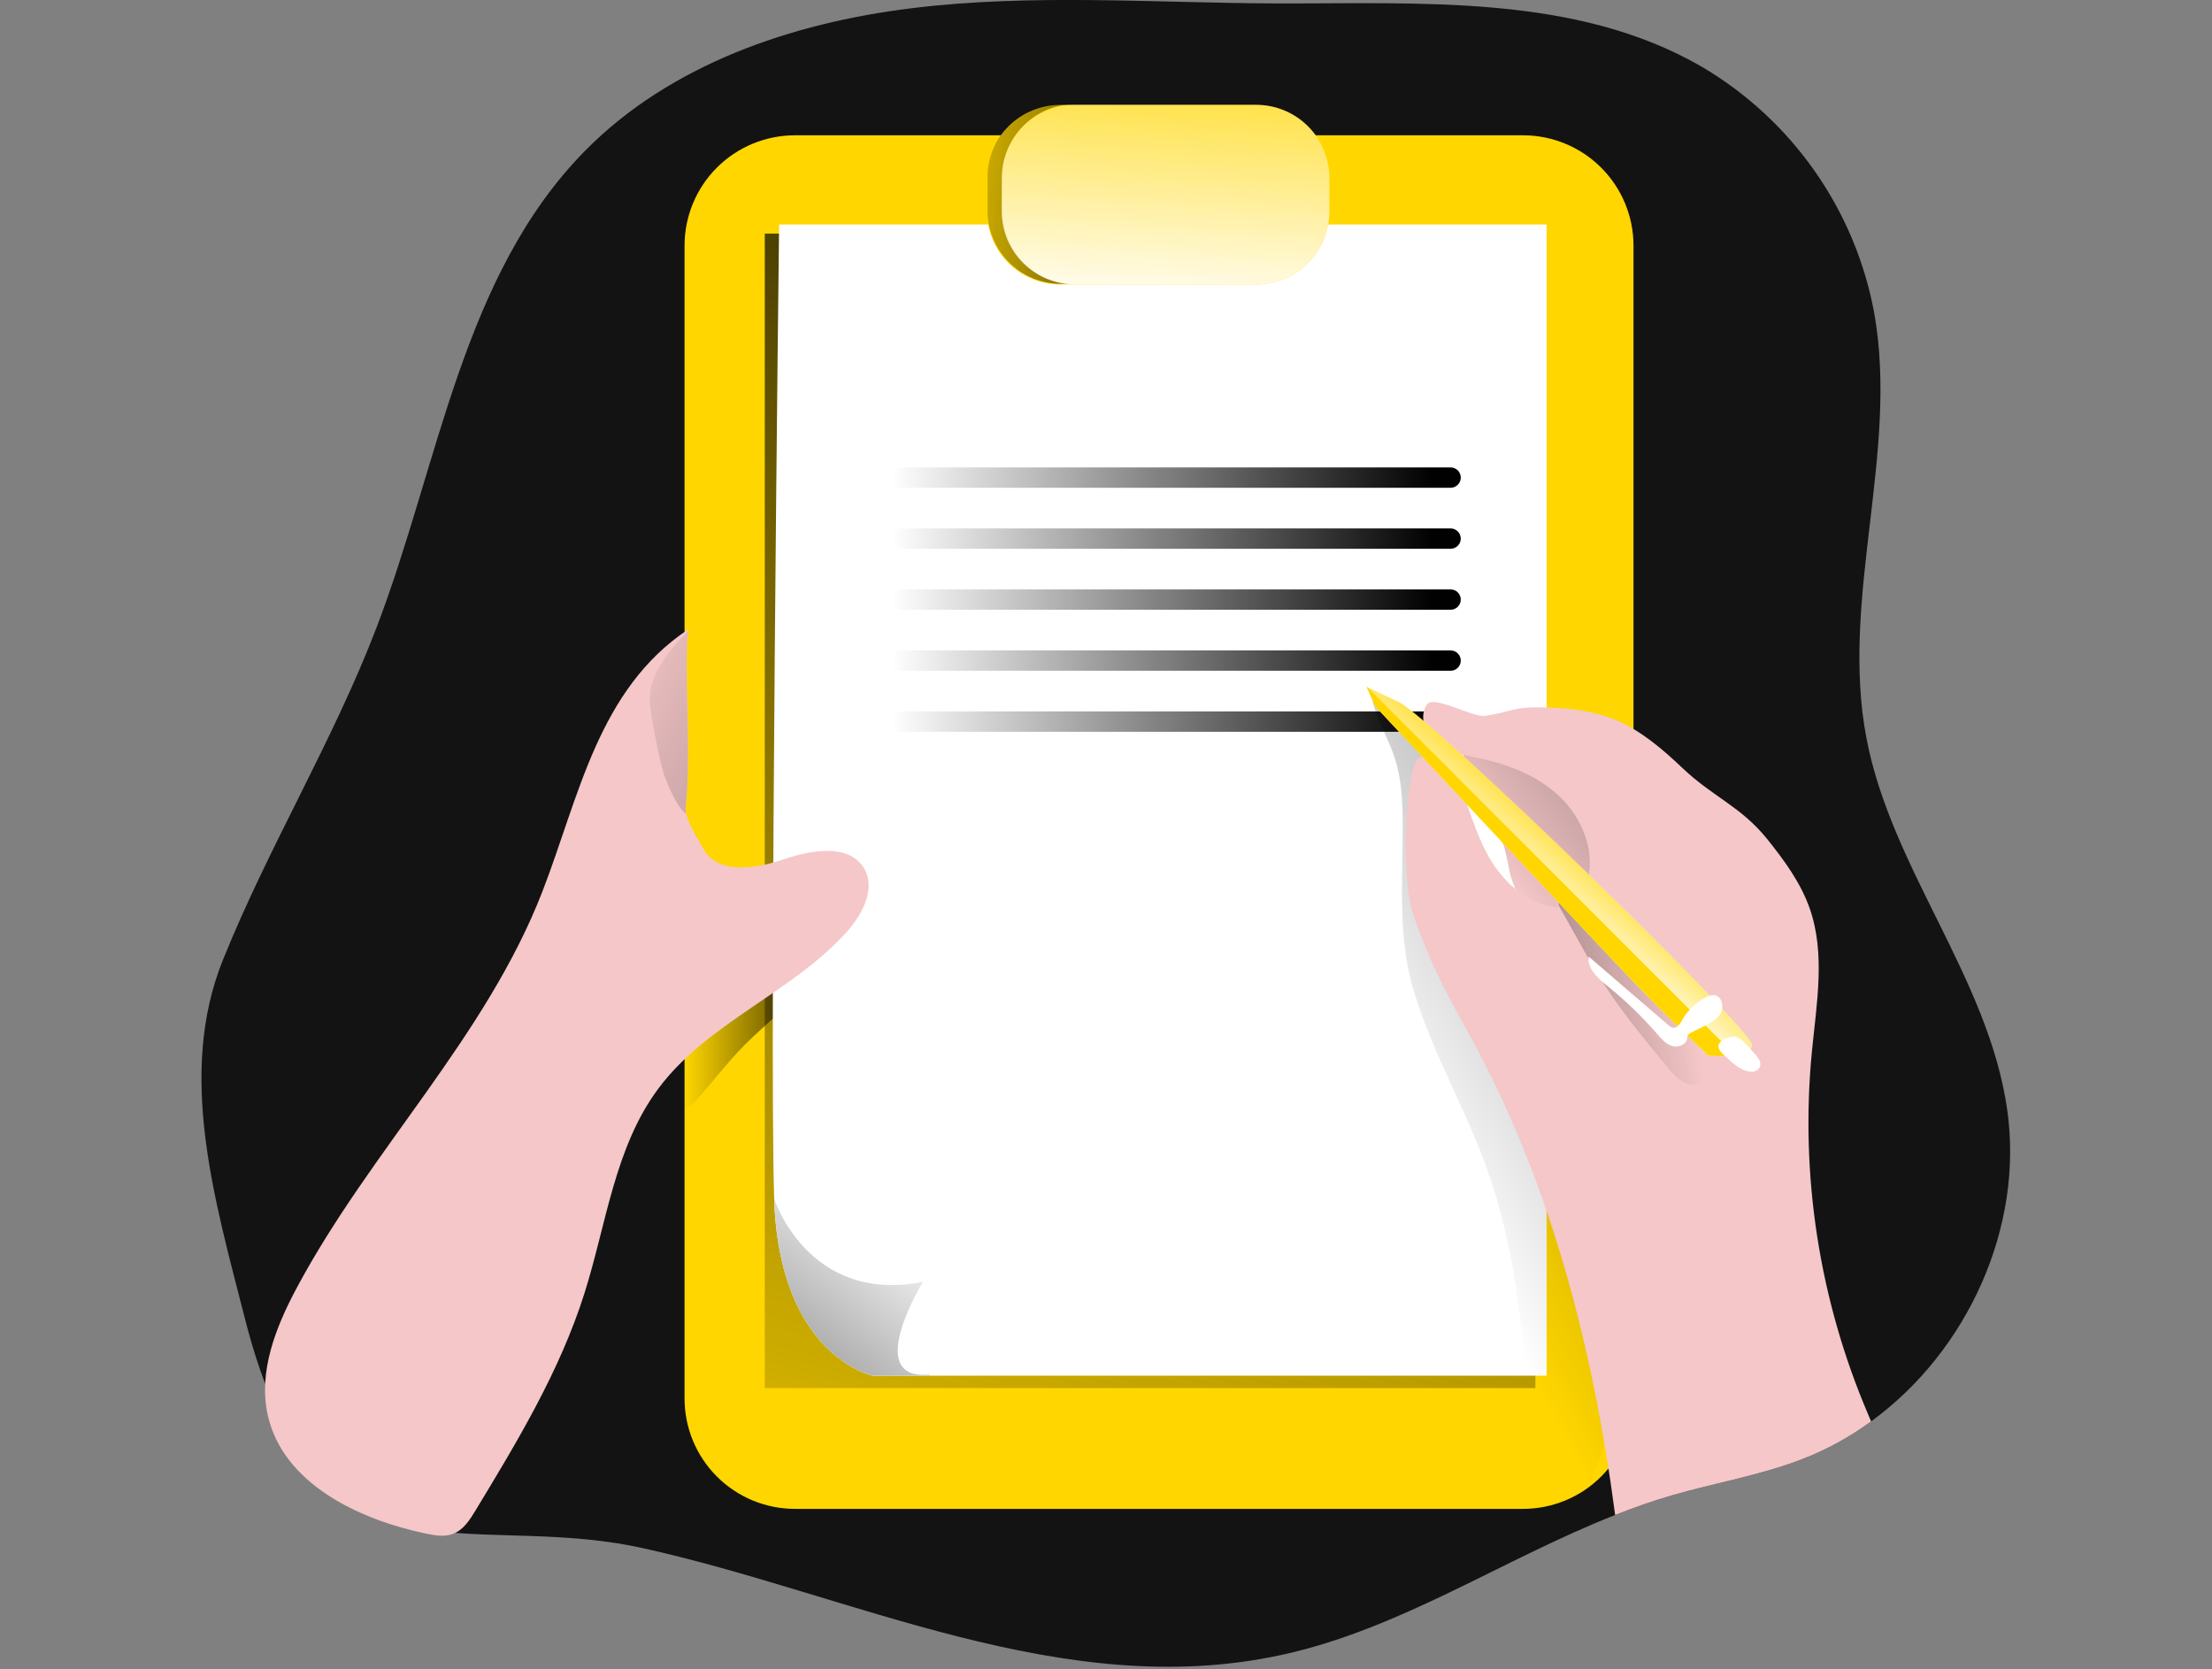<?xml version="1.0" encoding="UTF-8"?> <svg xmlns="http://www.w3.org/2000/svg" width="330" height="249" viewBox="0 0 330 249" fill="none"><rect x="0" y="0" width="330" height="249" fill="#808080" stroke="none"/> <g clip-path="url(#clip0_756_2413)"> <path d="M279.151 212.016C275.999 214.327 272.557 216.215 268.914 217.631C262.608 220.076 255.89 221.17 249.418 223.054C246.545 223.882 243.726 224.885 240.96 225.979C224.208 232.572 208.834 243.028 191.212 246.845C158.559 253.971 126.999 237.771 95.787 230.901C69.045 225.029 47.311 239.068 36.514 196.59C32.002 178.906 26.416 160.181 33.246 143.212C40.076 126.243 49.693 110.571 56.208 93.517C65.51 69.161 68.954 41.1 87.26 22.514C99.937 9.644 118.055 3.431 136.003 1.227C153.95 -0.978 172.122 0.437 190.193 0.511C211.958 0.581 235.144 -0.946 253.968 10.007C260.606 13.931 266.328 19.229 270.749 25.545C275.17 31.862 278.188 39.051 279.599 46.63C283.337 67.549 274.462 89.236 278.451 110.118C282.152 129.558 296.607 145.827 299.432 165.428C301.995 183.074 293.483 201.586 279.151 212.016Z" fill="#131313"></path> <path d="M243.698 36.643V208.584C243.699 210.747 243.275 212.889 242.448 214.889C241.621 216.888 240.408 218.704 238.879 220.235C237.35 221.765 235.534 222.98 233.535 223.809C231.536 224.638 229.394 225.066 227.23 225.067H118.593C116.429 225.066 114.286 224.639 112.287 223.811C110.288 222.982 108.472 221.767 106.943 220.236C105.413 218.706 104.2 216.889 103.374 214.889C102.547 212.89 102.123 210.747 102.125 208.584V36.643C102.125 32.277 103.86 28.09 106.948 25.003C110.037 21.916 114.226 20.182 118.593 20.182H227.23C231.596 20.184 235.784 21.92 238.871 25.006C241.959 28.093 243.695 32.278 243.698 36.643Z" fill="#FFD600"></path> <path d="M128.838 135.499C125.57 143.505 118.473 148.923 112.332 154.651C109.171 157.597 106.731 160.885 103.911 164.077C103.399 164.629 102.798 165.091 102.133 165.444V132.734C103.006 129.958 103.567 127.094 103.804 124.193C104.872 127.711 104.392 132.003 107.104 134.501C108.85 136.134 111.419 136.422 113.806 136.529C118.839 136.734 123.88 136.388 128.838 135.499Z" fill="url(#paint0_linear_756_2413)"></path> <path d="M229.058 34.846H114.094V207.053H229.058V34.846Z" fill="url(#paint1_linear_756_2413)"></path> <path d="M230.732 33.484V205.195H130.17C130.17 205.195 116.232 202.265 115.495 178.784C114.758 155.303 116.232 33.484 116.232 33.484H230.732Z" fill="white"></path> <path d="M224.413 126.387C225.091 128.741 225.161 131.357 226.549 133.369C228.445 136.08 232.172 136.801 235.483 136.625C235.919 136.621 236.351 136.539 236.759 136.385C237.215 136.147 237.604 135.798 237.891 135.371C239.926 132.638 239.888 128.826 238.884 125.57C237.492 121.111 234.546 117.298 230.581 114.825C228.413 113.48 219.025 109.541 218.016 113.224C217.167 116.395 223.489 123.184 224.413 126.387Z" fill="#F5C7C8"></path> <path d="M224.413 126.387C225.091 128.741 225.161 131.357 226.549 133.369C228.445 136.08 232.172 136.801 235.483 136.625C235.919 136.621 236.351 136.539 236.759 136.385C237.215 136.147 237.604 135.798 237.891 135.371C239.926 132.638 239.888 128.826 238.884 125.57C237.492 121.111 234.546 117.298 230.581 114.825C228.413 113.48 219.025 109.541 218.016 113.224C217.167 116.395 223.489 123.184 224.413 126.387Z" fill="url(#paint2_linear_756_2413)"></path> <path d="M228.22 223.696C227.857 206.882 227.435 189.705 221.673 173.899C218.4 164.916 213.46 156.562 210.79 147.381C208.686 140.149 209.188 132.468 209.252 124.931C209.284 120.938 209.311 116.86 208.072 113.065C207.004 109.75 204.959 106.713 204.516 103.254C209.183 106.654 214.128 110.433 215.82 115.952C216.643 118.621 216.611 121.493 217.054 124.258C218.485 133.204 224.722 140.49 229.165 148.385C238.926 165.743 240.144 186.507 240.048 206.417C240.048 210.73 239.92 215.209 238.024 219.089C236.128 222.97 232.47 224.475 228.22 223.696Z" fill="url(#paint3_linear_756_2413)"></path> <path d="M126.375 138.942C118.205 148.065 105.549 152.532 98.234 162.354C91.698 171.097 90.475 182.568 87.169 192.982C83.506 204.528 77.184 215.011 70.898 225.372C70.071 226.733 69.152 228.169 67.662 228.761C66.37 229.295 64.918 229.033 63.567 228.761C53.383 226.626 42.233 221.256 39.948 211.099C38.49 204.597 41.16 197.888 44.316 192.016C55.268 171.567 72.532 154.619 80.916 132.985C86.395 118.856 89.215 102.838 102.671 93.881C102.661 93.971 102.661 94.063 102.671 94.153C102.009 99.752 103.205 111.837 102.313 120.436C102.287 120.749 102.305 121.063 102.367 121.37C102.746 123.095 104.236 125.267 104.919 126.575C107.002 130.471 112.748 129.612 116.934 128.176C121.121 126.74 126.829 125.785 128.987 129.665C130.615 132.66 128.661 136.375 126.375 138.942Z" fill="#F5C7C8"></path> <path d="M138.7 205.029C138.631 205.081 138.565 205.136 138.502 205.195H130.166C130.166 205.195 116.229 202.264 115.492 178.783C115.492 178.783 120.506 194.583 137.69 191.204C137.69 191.204 128.586 206.038 138.7 205.029Z" fill="white"></path> <path d="M138.7 205.029C138.631 205.081 138.565 205.136 138.502 205.195H130.166C130.166 205.195 116.229 202.264 115.492 178.783C115.492 178.783 120.506 194.583 137.69 191.204C137.69 191.204 128.586 206.038 138.7 205.029Z" fill="url(#paint4_linear_756_2413)"></path> <path d="M216.411 69.723H134.485C133.648 69.723 132.969 70.401 132.969 71.239C132.969 72.076 133.648 72.754 134.485 72.754H216.411C217.248 72.754 217.927 72.076 217.927 71.239C217.927 70.401 217.248 69.723 216.411 69.723Z" fill="url(#paint5_linear_756_2413)"></path> <path d="M216.411 78.822H134.485C133.648 78.822 132.969 79.501 132.969 80.338C132.969 81.175 133.648 81.854 134.485 81.854H216.411C217.248 81.854 217.927 81.175 217.927 80.338C217.927 79.501 217.248 78.822 216.411 78.822Z" fill="url(#paint6_linear_756_2413)"></path> <path d="M216.411 87.918H134.485C133.648 87.918 132.969 88.597 132.969 89.434C132.969 90.271 133.648 90.95 134.485 90.95H216.411C217.248 90.95 217.927 90.271 217.927 89.434C217.927 88.597 217.248 87.918 216.411 87.918Z" fill="url(#paint7_linear_756_2413)"></path> <path d="M216.411 97.019H134.485C133.648 97.019 132.969 97.698 132.969 98.535C132.969 99.373 133.648 100.051 134.485 100.051H216.411C217.248 100.051 217.927 99.373 217.927 98.535C217.927 97.698 217.248 97.019 216.411 97.019Z" fill="url(#paint8_linear_756_2413)"></path> <path d="M216.411 106.121H134.485C133.648 106.121 132.969 106.8 132.969 107.637C132.969 108.474 133.648 109.153 134.485 109.153H216.411C217.248 109.153 217.927 108.474 217.927 107.637C217.927 106.8 217.248 106.121 216.411 106.121Z" fill="url(#paint9_linear_756_2413)"></path> <path d="M198.327 26.556V31.51C198.328 32.944 198.047 34.364 197.498 35.689C196.95 37.014 196.146 38.218 195.131 39.232C194.117 40.245 192.913 41.05 191.587 41.598C190.262 42.146 188.841 42.427 187.406 42.426H158.186C156.751 42.427 155.33 42.146 154.003 41.598C152.677 41.05 151.471 40.246 150.456 39.233C149.44 38.219 148.634 37.015 148.084 35.69C147.534 34.365 147.251 32.944 147.25 31.51V26.556C147.253 23.659 148.406 20.882 150.457 18.835C152.508 16.788 155.288 15.639 158.186 15.641H187.406C188.841 15.64 190.261 15.922 191.586 16.47C192.912 17.018 194.116 17.823 195.13 18.836C196.144 19.85 196.948 21.054 197.497 22.378C198.045 23.703 198.327 25.123 198.327 26.556Z" fill="#FFD600"></path> <path d="M147.328 26.427V31.386C147.324 32.822 147.603 34.245 148.15 35.573C148.697 36.9 149.501 38.107 150.516 39.124C151.53 40.14 152.735 40.947 154.062 41.497C155.389 42.047 156.812 42.33 158.248 42.329H160.443C159.007 42.33 157.584 42.047 156.257 41.497C154.93 40.947 153.725 40.14 152.71 39.124C151.696 38.107 150.892 36.9 150.345 35.573C149.798 34.245 149.519 32.822 149.523 31.386V26.427C149.522 24.994 149.804 23.574 150.353 22.249C150.901 20.925 151.706 19.721 152.72 18.707C153.734 17.694 154.938 16.89 156.263 16.341C157.589 15.793 159.009 15.511 160.443 15.512H158.248C156.814 15.511 155.394 15.793 154.069 16.341C152.743 16.89 151.539 17.694 150.525 18.707C149.511 19.721 148.707 20.925 148.158 22.249C147.609 23.574 147.327 24.994 147.328 26.427Z" fill="url(#paint10_linear_756_2413)"></path> <path d="M198.325 26.556V31.51C198.326 32.944 198.045 34.364 197.496 35.689C196.948 37.014 196.144 38.218 195.129 39.232C194.115 40.245 192.911 41.05 191.585 41.598C190.26 42.146 188.839 42.427 187.405 42.426H160.374C158.939 42.427 157.517 42.146 156.191 41.598C154.864 41.05 153.659 40.246 152.643 39.233C151.628 38.219 150.822 37.015 150.272 35.69C149.722 34.365 149.438 32.944 149.438 31.51V26.556C149.44 23.659 150.594 20.882 152.645 18.835C154.696 16.788 157.476 15.639 160.374 15.641H187.405C188.839 15.64 190.259 15.922 191.584 16.47C192.91 17.018 194.114 17.823 195.128 18.836C196.142 19.85 196.946 21.054 197.495 22.378C198.044 23.703 198.326 25.123 198.325 26.556Z" fill="url(#paint11_linear_756_2413)"></path> <path d="M102.293 120.436C102.267 120.748 102.285 121.062 102.347 121.37C101.322 120.686 100.157 118.461 99.143 115.786C98.518 114.148 96.938 106.232 96.938 104.476C96.938 100.435 99.72 97.056 102.646 94.152C101.989 99.752 103.175 111.836 102.293 120.436Z" fill="url(#paint12_linear_756_2413)"></path> <path d="M279.149 212.017C275.997 214.329 272.555 216.217 268.912 217.633C262.605 220.077 255.888 221.172 249.416 223.056C246.543 223.883 243.723 224.887 240.957 225.981C237.636 200.685 231.116 175.534 218.684 153.387C215.454 147.606 212.992 142.792 210.872 136.509C208.752 130.226 209.804 113.258 211.876 112.937C215.4 112.361 217.68 116.471 218.818 119.85C220.724 125.358 222.449 130.403 227.618 133.728C229.829 135.164 232.883 136.045 234.982 134.443C236.022 133.548 236.715 132.316 236.942 130.963C237.876 126.634 235.97 122.022 232.792 118.932C229.615 115.841 225.354 114.128 221.044 113.172C218.567 112.638 215.886 112.276 214.001 110.583C212.495 109.222 211.742 106.799 212.853 105.112C213.841 103.602 219.715 107.034 221.477 106.778C225.37 106.244 225.567 105.47 229.487 105.507C233.406 105.545 237.443 105.902 241.091 107.407C244.829 109.009 248.006 111.715 250.97 114.533C255.567 118.916 259.695 120.245 263.684 125.209C266.199 128.353 268.623 131.652 269.969 135.463C272.377 142.285 270.994 149.789 270.295 157.006C268.545 175.369 271.416 193.877 278.647 210.848C278.785 211.227 278.988 211.622 279.149 212.017Z" fill="#F5C7C8"></path> <path d="M237.949 144.654C241.153 150.029 245.168 154.855 249.163 159.653C250.284 160.998 252.105 162.472 253.568 161.506C254.684 160.764 254.636 159.125 254.358 157.817C253.167 152.244 250.086 147.216 246.29 142.951C242.493 138.686 238.018 135.116 233.559 131.561C233.714 131.683 231.984 134.085 232.71 135.372C233.938 137.496 236.662 142.487 237.949 144.654Z" fill="url(#paint13_linear_756_2413)"></path> <path d="M205.159 105.357C205.159 105.357 236.638 139.102 243.073 145.801C249.508 152.5 254.821 157.427 254.821 157.427C254.821 157.427 261.144 158.057 261.395 155.911C261.646 153.765 213.479 107.001 208.673 104.727L203.867 102.453L205.159 105.357Z" fill="#FFD600"></path> <path d="M261.422 155.912C261.299 156.979 259.665 157.364 258.063 157.471C256.996 157.533 255.924 157.515 254.859 157.417C254.859 157.417 249.546 152.501 243.111 145.802C236.677 139.103 205.198 105.352 205.198 105.352L203.938 102.443L208.743 104.728C213.507 107.007 261.7 153.755 261.422 155.912Z" fill="url(#paint14_linear_756_2413)"></path> <path d="M258.64 157.166L258.063 157.471C256.996 157.533 255.924 157.515 254.859 157.417C254.859 157.417 249.546 152.501 243.111 145.802C236.677 139.103 205.198 105.352 205.198 105.352L203.938 102.443L258.64 157.166Z" fill="#FFD600"></path> <path d="M251.13 151.85C250.761 152.56 250.217 153.499 249.453 153.265C249.253 153.192 249.071 153.077 248.919 152.928L237.006 142.68C236.776 144.521 238.442 145.973 239.884 147.142C242.535 149.275 244.989 151.642 247.216 154.215C247.841 154.935 248.497 155.709 249.41 156.008C250.324 156.307 251.546 155.869 251.691 154.941C251.695 154.744 251.736 154.55 251.813 154.369C251.92 154.224 252.067 154.113 252.235 154.049L254.168 153.104C254.921 152.788 255.611 152.342 256.208 151.786C256.503 151.505 256.72 151.152 256.838 150.762C256.956 150.372 256.971 149.958 256.881 149.56C255.952 146.48 251.776 150.59 251.13 151.85Z" fill="white"></path> <path d="M258.061 158.159C258.947 158.992 259.994 159.793 261.211 159.846C261.43 159.87 261.651 159.843 261.857 159.768C262.063 159.693 262.25 159.572 262.402 159.414C262.522 159.236 262.595 159.029 262.611 158.815C262.628 158.601 262.589 158.386 262.498 158.191C262.312 157.802 262.057 157.449 261.745 157.15L260.512 155.805C260.111 155.266 259.55 154.866 258.91 154.663C258.189 154.535 256.528 155.085 256.379 155.928C256.229 156.771 257.58 157.674 258.061 158.159Z" fill="white"></path> </g> <defs> <linearGradient id="paint0_linear_756_2413" x1="102.133" y1="144.824" x2="128.838" y2="144.824" gradientUnits="userSpaceOnUse"> <stop stop-color="#010101" stop-opacity="0"></stop> <stop offset="0.95" stop-color="#010101"></stop> </linearGradient> <linearGradient id="paint1_linear_756_2413" x1="127.652" y1="274.373" x2="219.622" y2="-47.146" gradientUnits="userSpaceOnUse"> <stop stop-color="#010101" stop-opacity="0"></stop> <stop offset="0.47" stop-color="#010101" stop-opacity="0.47"></stop> <stop offset="0.95" stop-color="#010101"></stop> </linearGradient> <linearGradient id="paint2_linear_756_2413" x1="222.005" y1="128.842" x2="292.444" y2="73.547" gradientUnits="userSpaceOnUse"> <stop stop-color="#010101" stop-opacity="0"></stop> <stop offset="0.47" stop-color="#010101" stop-opacity="0.47"></stop> <stop offset="0.95" stop-color="#010101"></stop> </linearGradient> <linearGradient id="paint3_linear_756_2413" x1="208.627" y1="168.962" x2="337.558" y2="99.159" gradientUnits="userSpaceOnUse"> <stop stop-color="#010101" stop-opacity="0"></stop> <stop offset="0.47" stop-color="#010101" stop-opacity="0.47"></stop> <stop offset="0.95" stop-color="#010101"></stop> </linearGradient> <linearGradient id="paint4_linear_756_2413" x1="136.147" y1="180.731" x2="84.589" y2="244.448" gradientUnits="userSpaceOnUse"> <stop stop-color="#010101" stop-opacity="0"></stop> <stop offset="0.95" stop-color="#010101"></stop> </linearGradient> <linearGradient id="paint5_linear_756_2413" x1="132.969" y1="71.239" x2="217.927" y2="71.239" gradientUnits="userSpaceOnUse"> <stop stop-color="#010101" stop-opacity="0"></stop> <stop offset="0.95" stop-color="#010101"></stop> </linearGradient> <linearGradient id="paint6_linear_756_2413" x1="132.969" y1="80.338" x2="217.927" y2="80.338" gradientUnits="userSpaceOnUse"> <stop stop-color="#010101" stop-opacity="0"></stop> <stop offset="0.95" stop-color="#010101"></stop> </linearGradient> <linearGradient id="paint7_linear_756_2413" x1="132.969" y1="89.439" x2="217.927" y2="89.439" gradientUnits="userSpaceOnUse"> <stop stop-color="#010101" stop-opacity="0"></stop> <stop offset="0.95" stop-color="#010101"></stop> </linearGradient> <linearGradient id="paint8_linear_756_2413" x1="132.969" y1="98.535" x2="217.927" y2="98.535" gradientUnits="userSpaceOnUse"> <stop stop-color="#010101" stop-opacity="0"></stop> <stop offset="0.95" stop-color="#010101"></stop> </linearGradient> <linearGradient id="paint9_linear_756_2413" x1="132.969" y1="107.637" x2="217.927" y2="107.637" gradientUnits="userSpaceOnUse"> <stop stop-color="#010101" stop-opacity="0"></stop> <stop offset="0.95" stop-color="#010101"></stop> </linearGradient> <linearGradient id="paint10_linear_756_2413" x1="135.703" y1="26.801" x2="189.054" y2="31.609" gradientUnits="userSpaceOnUse"> <stop stop-color="#010101" stop-opacity="0"></stop> <stop offset="0.47" stop-color="#010101" stop-opacity="0.47"></stop> <stop offset="0.95" stop-color="#010101"></stop> </linearGradient> <linearGradient id="paint11_linear_756_2413" x1="175.619" y1="1.266" x2="172.599" y2="49.557" gradientUnits="userSpaceOnUse"> <stop stop-color="white" stop-opacity="0"></stop> <stop offset="0.95" stop-color="white"></stop> </linearGradient> <linearGradient id="paint12_linear_756_2413" x1="88.57" y1="101.668" x2="211.997" y2="155.686" gradientUnits="userSpaceOnUse"> <stop stop-color="#010101" stop-opacity="0"></stop> <stop offset="0.95" stop-color="#010101"></stop> </linearGradient> <linearGradient id="paint13_linear_756_2413" x1="251.507" y1="145.172" x2="187.408" y2="156.828" gradientUnits="userSpaceOnUse"> <stop stop-color="#010101" stop-opacity="0"></stop> <stop offset="0.47" stop-color="#010101" stop-opacity="0.47"></stop> <stop offset="0.95" stop-color="#010101"></stop> </linearGradient> <linearGradient id="paint14_linear_756_2413" x1="237.44" y1="123.885" x2="227.678" y2="134.997" gradientUnits="userSpaceOnUse"> <stop stop-color="white" stop-opacity="0"></stop> <stop offset="0.95" stop-color="white"></stop> </linearGradient> <clipPath id="clip0_756_2413"> <rect width="330" height="248.618" fill="white"></rect> </clipPath> </defs> </svg> 